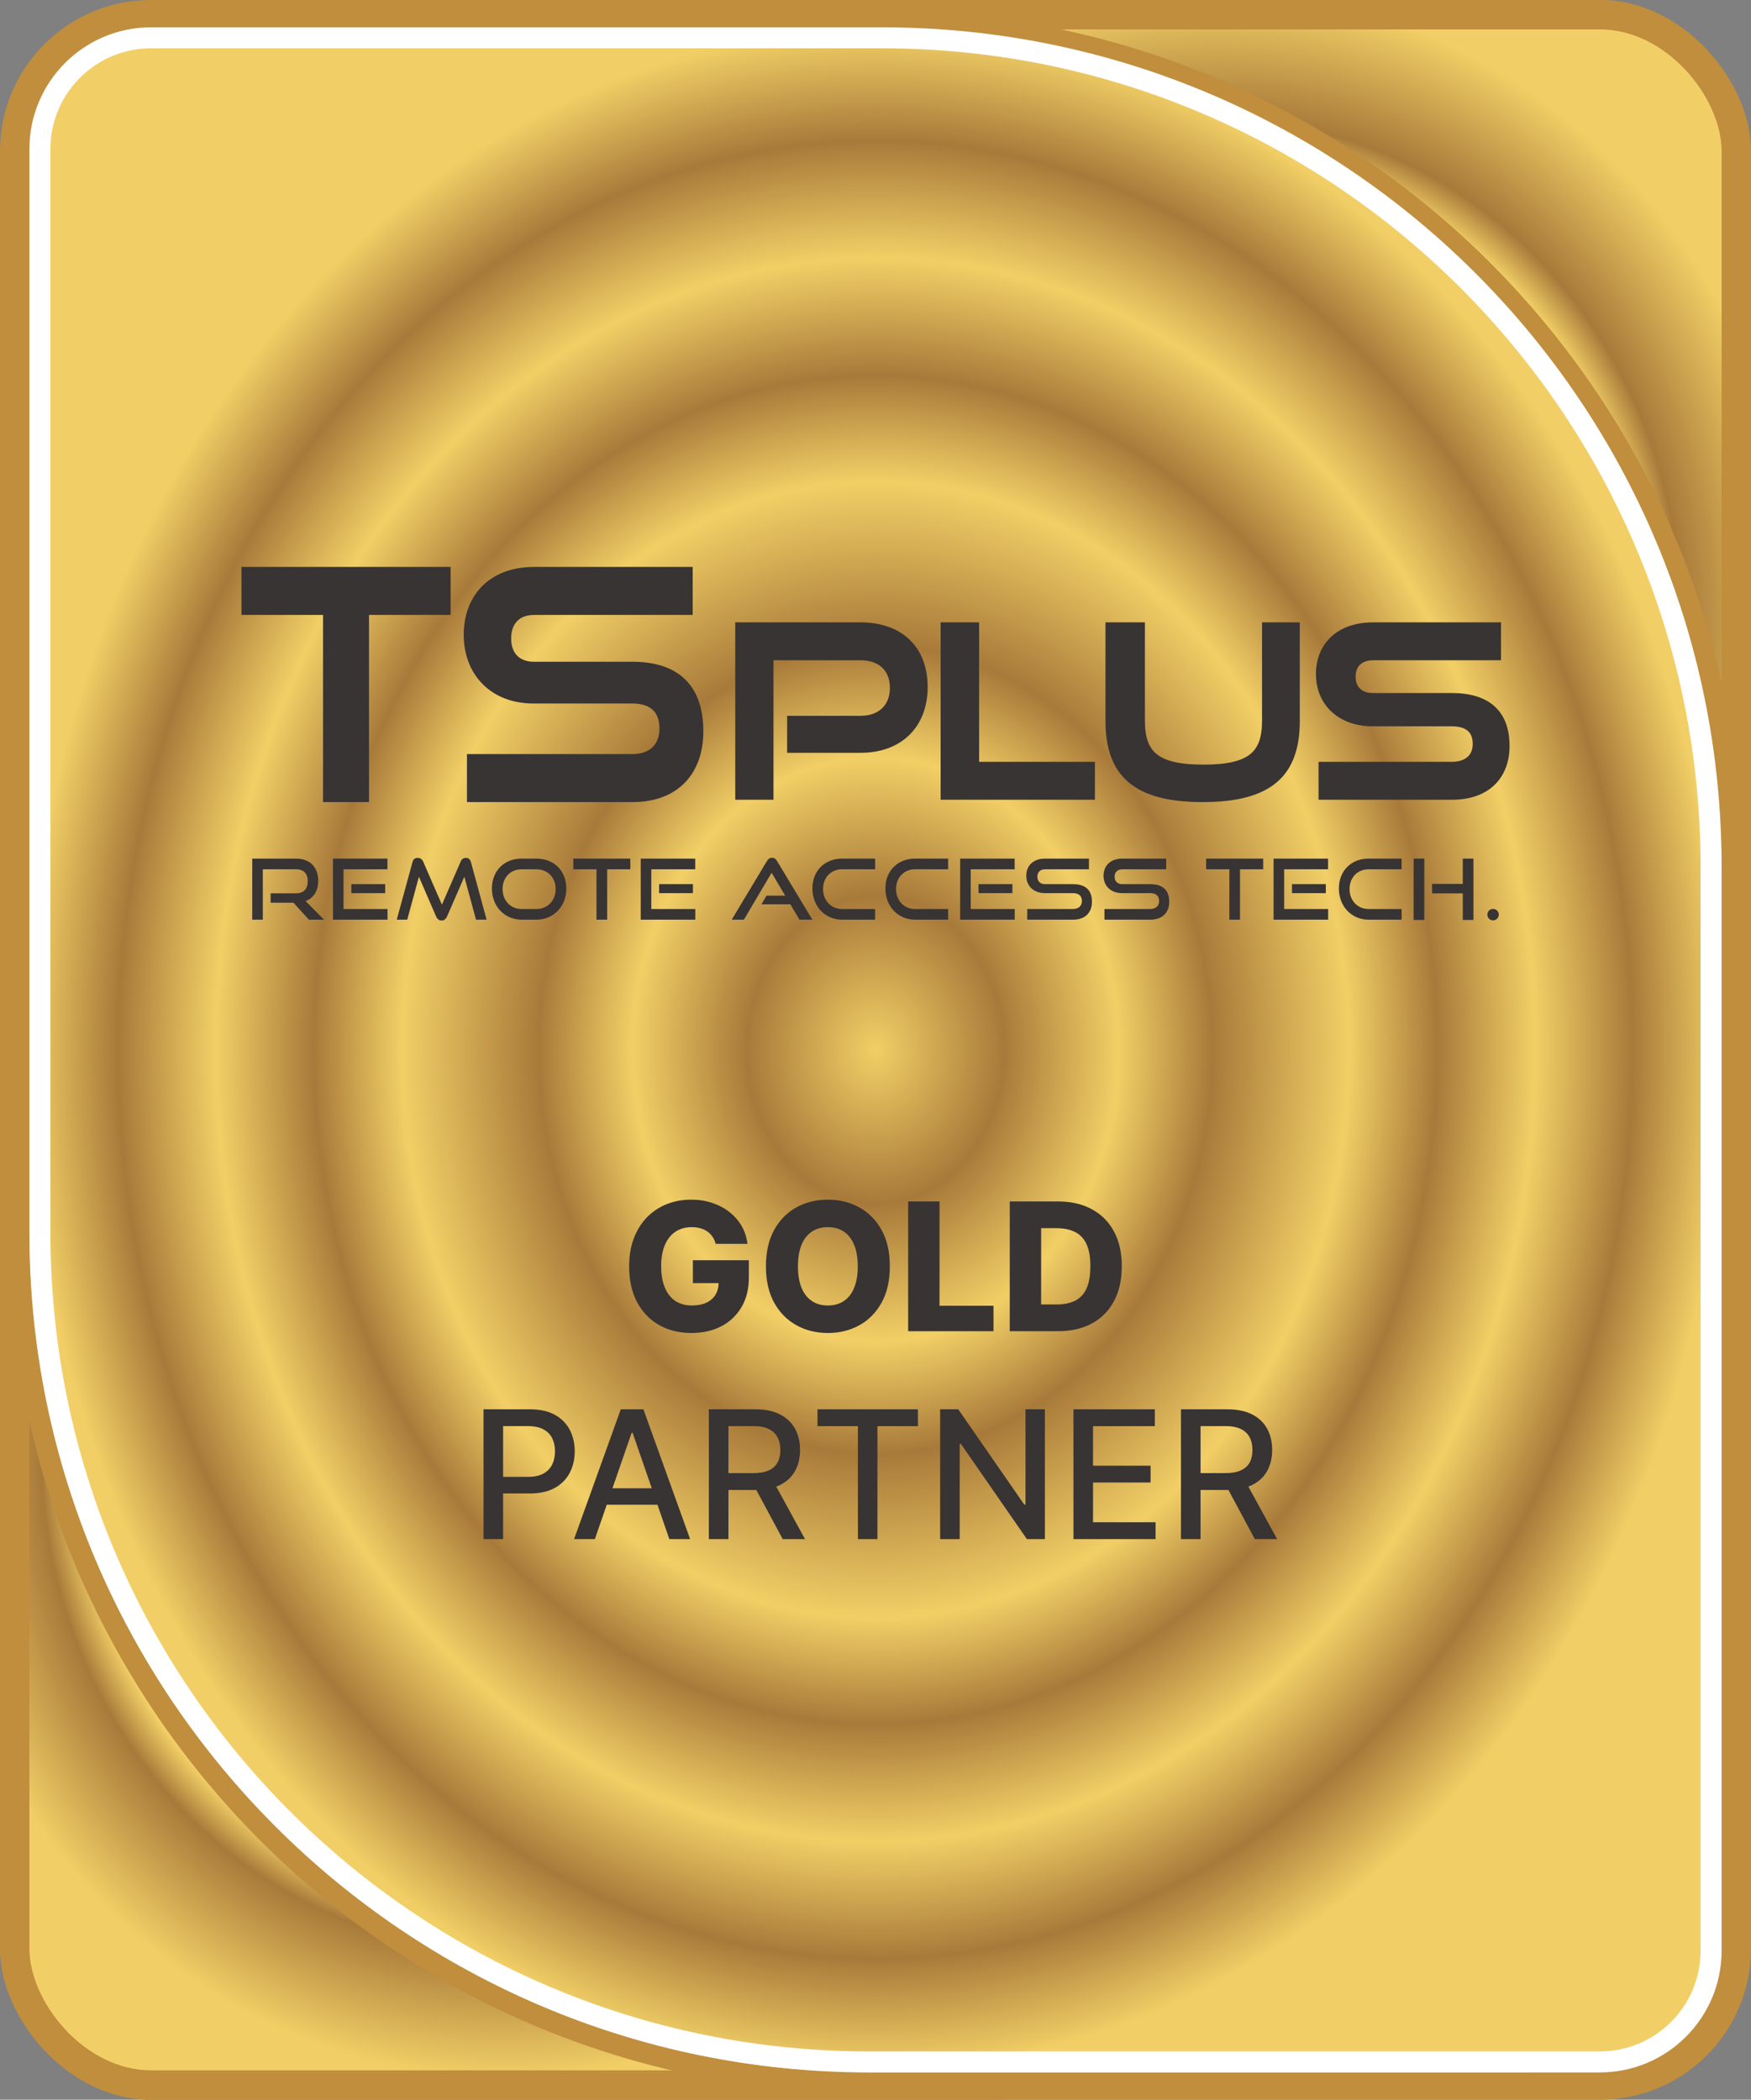 <svg width="834" height="1000" viewBox="0 0 834 1000" fill="none" xmlns="http://www.w3.org/2000/svg">
<rect x="0" y="0" width="834" height="1000" fill="#808080" stroke="none"/>
<rect x="7" y="7" width="820" height="986" rx="65" stroke="#C08E3D" stroke-width="14"/>
<rect x="294" y="7" width="533" height="553" rx="65" fill="url(#paint0_angular_8_59)" stroke="#C08E3D" stroke-width="14"/>
<rect x="540" y="993.001" width="533" height="553" rx="65" transform="rotate(-180 540 993.001)" fill="url(#paint1_angular_8_59)" stroke="#C08E3D" stroke-width="14"/>
<path d="M119.102 10.099C58.35 10.099 9.102 59.347 9.102 120.099V586.901C9.102 810.577 190.426 991.901 414.102 991.901H723.899C779.679 991.901 824.899 946.682 824.899 890.901V415.099C824.899 191.423 643.574 10.099 419.899 10.099H119.102Z" fill="url(#paint2_angular_8_59)" stroke="#C08E3D" stroke-width="10"/>
<path d="M19 71.001C19 41.73 42.729 18.001 72 18.001H420C638.152 18.001 815 194.849 815 413.001V929.001C815 958.272 791.271 982.001 762 982.001H414C195.848 982.001 19 805.153 19 587.001V71.001Z" fill="url(#paint3_angular_8_59)" stroke="white" stroke-width="10"/>
<path d="M230.3 733V671.182H252.335C257.145 671.182 261.129 672.057 264.288 673.808C267.448 675.559 269.812 677.953 271.382 680.992C272.951 684.01 273.736 687.411 273.736 691.194C273.736 694.998 272.941 698.418 271.351 701.457C269.782 704.475 267.407 706.87 264.228 708.641C261.069 710.392 257.094 711.267 252.305 711.267H237.152V703.359H251.46C254.498 703.359 256.963 702.835 258.855 701.789C260.747 700.723 262.135 699.274 263.021 697.442C263.906 695.611 264.349 693.529 264.349 691.194C264.349 688.86 263.906 686.787 263.021 684.976C262.135 683.165 260.737 681.746 258.825 680.72C256.933 679.694 254.438 679.181 251.339 679.181H239.627V733H230.3ZM283.335 733H273.434L295.68 671.182H306.456L328.702 733H318.802L301.325 682.411H300.842L283.335 733ZM284.995 708.792H317.111V716.64H284.995V708.792ZM337.629 733V671.182H359.664C364.454 671.182 368.428 672.007 371.587 673.657C374.767 675.307 377.141 677.591 378.711 680.509C380.28 683.407 381.065 686.757 381.065 690.56C381.065 694.344 380.27 697.674 378.681 700.551C377.111 703.409 374.736 705.633 371.557 707.222C368.398 708.812 364.423 709.607 359.634 709.607H342.942V701.578H358.789C361.807 701.578 364.262 701.145 366.154 700.28C368.066 699.415 369.464 698.157 370.35 696.507C371.235 694.857 371.678 692.875 371.678 690.56C371.678 688.226 371.225 686.204 370.319 684.493C369.434 682.783 368.035 681.475 366.124 680.569C364.232 679.644 361.747 679.181 358.668 679.181H346.956V733H337.629ZM368.146 705.109L383.42 733H372.795L357.823 705.109H368.146ZM389.366 679.211V671.182H437.209V679.211H417.921V733H408.624V679.211H389.366ZM497.676 671.182V733H489.104L457.681 687.663H457.108V733H447.781V671.182H456.414L487.866 716.58H488.44V671.182H497.676ZM511.282 733V671.182H550.039V679.211H520.609V698.046H548.017V706.045H520.609V724.971H550.401V733H511.282ZM562.498 733V671.182H584.532C589.322 671.182 593.296 672.007 596.455 673.657C599.635 675.307 602.009 677.591 603.579 680.509C605.149 683.407 605.933 686.757 605.933 690.56C605.933 694.344 605.138 697.674 603.549 700.551C601.979 703.409 599.605 705.633 596.425 707.222C593.266 708.812 589.292 709.607 584.502 709.607H567.81V701.578H583.657C586.676 701.578 589.131 701.145 591.022 700.28C592.934 699.415 594.332 698.157 595.218 696.507C596.103 694.857 596.546 692.875 596.546 690.56C596.546 688.226 596.093 686.204 595.188 684.493C594.302 682.783 592.904 681.475 590.992 680.569C589.1 679.644 586.615 679.181 583.536 679.181H571.825V733H562.498ZM593.014 705.109L608.288 733H597.663L582.691 705.109H593.014Z" fill="#383434"/>
<path d="M340.889 592.375C340.547 591.108 340.044 589.991 339.38 589.025C338.716 588.039 337.901 587.204 336.935 586.52C335.969 585.835 334.863 585.322 333.615 584.98C332.367 584.618 330.999 584.437 329.51 584.437C326.511 584.437 323.916 585.161 321.722 586.61C319.549 588.059 317.869 590.172 316.681 592.949C315.494 595.706 314.9 599.056 314.9 603C314.9 606.965 315.474 610.345 316.621 613.142C317.768 615.94 319.428 618.073 321.601 619.542C323.775 621.011 326.411 621.745 329.51 621.745C332.247 621.745 334.561 621.302 336.452 620.417C338.364 619.511 339.813 618.234 340.799 616.583C341.785 614.933 342.278 612.991 342.278 610.758L345.055 611.09H330.023V600.193H356.676V608.373C356.676 613.907 355.499 618.646 353.144 622.59C350.81 626.534 347.59 629.563 343.485 631.676C339.4 633.789 334.702 634.845 329.389 634.845C323.493 634.845 318.311 633.567 313.844 631.012C309.377 628.456 305.895 624.814 303.4 620.085C300.905 615.336 299.657 609.701 299.657 603.181C299.657 598.11 300.412 593.613 301.921 589.689C303.43 585.745 305.533 582.404 308.23 579.668C310.946 576.931 314.085 574.858 317.647 573.45C321.229 572.041 325.083 571.337 329.208 571.337C332.79 571.337 336.12 571.85 339.199 572.876C342.298 573.902 345.035 575.351 347.409 577.223C349.804 579.094 351.746 581.318 353.235 583.893C354.724 586.469 355.65 589.297 356.012 592.375H340.889ZM423.829 603.091C423.829 609.893 422.521 615.658 419.905 620.387C417.289 625.116 413.748 628.708 409.28 631.163C404.833 633.618 399.843 634.845 394.309 634.845C388.755 634.845 383.754 633.608 379.307 631.132C374.86 628.657 371.328 625.065 368.712 620.357C366.116 615.628 364.818 609.872 364.818 603.091C364.818 596.289 366.116 590.524 368.712 585.795C371.328 581.066 374.86 577.474 379.307 575.019C383.754 572.564 388.755 571.337 394.309 571.337C399.843 571.337 404.833 572.564 409.28 575.019C413.748 577.474 417.289 581.066 419.905 585.795C422.521 590.524 423.829 596.289 423.829 603.091ZM408.556 603.091C408.556 599.066 407.982 595.665 406.835 592.888C405.708 590.112 404.078 588.009 401.945 586.58C399.832 585.151 397.287 584.437 394.309 584.437C391.351 584.437 388.805 585.151 386.672 586.58C384.539 588.009 382.899 590.112 381.752 592.888C380.625 595.665 380.062 599.066 380.062 603.091C380.062 607.116 380.625 610.516 381.752 613.293C382.899 616.07 384.539 618.173 386.672 619.602C388.805 621.031 391.351 621.745 394.309 621.745C397.287 621.745 399.832 621.031 401.945 619.602C404.078 618.173 405.708 616.07 406.835 613.293C407.982 610.516 408.556 607.116 408.556 603.091ZM432.553 634V572.182H447.494V621.866H473.211V634H432.553ZM503.796 634H480.946V572.182H503.766C510.064 572.182 515.488 573.419 520.035 575.895C524.603 578.35 528.125 581.891 530.6 586.52C533.075 591.128 534.313 596.641 534.313 603.061C534.313 609.5 533.075 615.034 530.6 619.662C528.145 624.291 524.633 627.842 520.066 630.317C515.498 632.772 510.074 634 503.796 634ZM495.888 621.262H503.222C506.684 621.262 509.612 620.679 512.006 619.511C514.421 618.324 516.242 616.402 517.47 613.746C518.717 611.07 519.341 607.508 519.341 603.061C519.341 598.614 518.717 595.072 517.47 592.436C516.222 589.779 514.381 587.868 511.946 586.701C509.531 585.513 506.553 584.92 503.011 584.92H495.888V621.262Z" fill="#383434"/>
<path d="M173.756 381H174.756V380V291.867H212.626H213.626V290.867V272V271H212.626H117H116V272V290.867V291.867H117H154.87V380V381H155.87H173.756ZM327.93 291.867H328.93V290.867V272V271H327.93H254.415C243.988 271 235.827 274.305 230.272 279.932C224.721 285.555 221.868 293.401 221.868 302.305C221.868 311.446 224.941 319.398 230.555 325.069C236.171 330.743 244.256 334.056 254.133 334.056H301.172C305.808 334.056 309.26 335.207 311.549 337.319C313.824 339.419 315.1 342.61 315.1 347.021C315.1 351.041 313.834 354.291 311.529 356.536C309.223 358.784 305.764 360.133 301.172 360.133H224.417H223.417V361.133V380V381H224.417H301.172C312.094 381 320.337 377.545 325.844 371.659C331.34 365.784 334 357.605 334 348.358C334 337.715 331.171 329.615 325.544 324.185C319.923 318.761 311.675 316.161 301.172 316.161H254.274C250.541 316.161 247.614 315.005 245.62 312.986C243.626 310.966 242.458 307.972 242.458 304.088C242.458 300.196 243.596 297.165 245.591 295.11C247.582 293.06 250.54 291.867 254.415 291.867H327.93Z" fill="#383434" stroke="#383434" stroke-width="2"/>
<path d="M352.2 297.4H351.2V298.4V378.893V379.893H352.2H366.413H367.413V378.893V313.462H409.843C414.67 313.462 418.404 314.869 420.926 317.281C423.443 319.688 424.862 323.2 424.862 327.63C424.862 331.946 423.445 335.492 420.919 337.959C418.391 340.428 414.655 341.91 409.843 341.91H376.904H375.904V342.91V356.528V357.528H376.904H409.843C419.534 357.528 427.308 354.466 432.662 349.081C438.014 343.699 440.849 336.093 440.849 327.187C440.849 318.173 438.014 310.697 432.651 305.476C427.29 300.257 419.515 297.4 409.843 297.4H352.2ZM519.511 379.893H520.511V378.893V364.832V363.832H519.511H465.349V298.4V297.4H464.349H450.023H449.023V298.4V378.893V379.893H450.023H519.511ZM544.317 298.4V297.4H543.317H528.539H527.539V298.4V343.352C527.539 355.968 530.742 365.47 538.156 371.78C545.532 378.057 556.879 381 572.759 381C588.75 381 600.126 378.058 607.502 371.78C614.918 365.469 618.091 355.966 618.091 343.352V298.4V297.4H617.091H603.104H602.104V298.4V343.352C602.104 351.303 600.301 356.629 595.997 360.034C591.624 363.494 584.448 365.161 573.21 365.161C561.972 365.161 554.797 363.494 550.423 360.034C546.119 356.629 544.317 351.303 544.317 343.352V298.4ZM712.939 313.462H713.939V312.462V298.4V297.4H712.939H654.055C645.68 297.4 639.097 299.869 634.601 304.108C630.1 308.35 627.786 314.274 627.786 320.987C627.786 327.88 630.279 333.882 634.827 338.158C639.372 342.429 645.892 344.906 653.829 344.906H691.506C695.205 344.906 697.926 345.762 699.71 347.294C701.468 348.804 702.463 351.098 702.463 354.314C702.463 357.233 701.479 359.576 699.69 361.199C697.889 362.83 695.164 363.832 691.506 363.832H630.027H629.027V364.832V378.893V379.893H630.027H691.506C700.276 379.893 706.928 377.312 711.388 372.876C715.846 368.442 718 362.269 718 355.31C718 347.314 715.712 341.192 711.139 337.086C706.586 332.998 699.932 331.059 691.506 331.059H653.942C650.973 331.059 648.675 330.203 647.126 328.743C645.585 327.291 644.676 325.137 644.676 322.316C644.676 319.485 645.563 317.304 647.104 315.827C648.65 314.346 650.972 313.462 654.055 313.462H712.939Z" fill="#383434" stroke="#383434" stroke-width="2"/>
<path d="M154.34 438H147.14L139.78 429.92H128.9V425.44H141.02C144.66 425.44 146.58 423.36 146.58 419.6C146.58 415.84 144.5 414 141.02 414H125.18V438H120.14V408.92H141.02C147.66 408.92 151.58 413.04 151.58 419.52C151.58 424.32 149.34 427.72 145.58 429.16L154.34 438ZM184.575 438H158.575V408.92H184.535V414H163.615V432.92H184.575V438ZM183.455 425.36H167.335V421.08H183.455V425.36ZM231.767 438H226.727L221.167 417.56L212.927 436.48C212.367 437.72 211.567 438.4 210.327 438.4C209.127 438.4 208.247 437.72 207.727 436.48L199.527 417.56L193.967 438H188.967L196.447 410.64C196.807 409.24 197.607 408.56 198.967 408.56C200.047 408.56 201.047 409.16 201.527 410.28L210.487 430.84L219.447 410.28C219.927 409.16 220.807 408.56 221.887 408.56C223.127 408.56 223.927 409.24 224.327 410.64L231.767 438ZM255.495 438H248.415C240.295 438 234.295 431.6 234.295 423.16C234.295 414.6 240.295 408.92 248.415 408.92H255.495C263.895 408.92 269.735 414.72 269.735 423.16C269.735 431.6 263.775 438 255.495 438ZM248.415 432.92H255.495C260.855 432.92 264.655 428.88 264.655 423.4C264.655 417.92 260.855 414 255.495 414H248.415C243.215 414 239.375 417.88 239.375 423.4C239.375 428.88 243.175 432.92 248.415 432.92ZM289.182 438H284.102V414H273.062V408.92H300.222V414H289.182V438ZM331.171 438H305.171V408.92H331.131V414H310.211V432.92H331.171V438ZM330.051 425.36H313.931V421.08H330.051V425.36ZM386.92 438H380.8L376.44 430.68H362.68L365.08 426.56H374L367.52 415.68L354.32 438H348.52L365.24 410.16C365.84 409.16 366.6 408.52 367.72 408.52C368.84 408.52 369.56 409.16 370.16 410.16L386.92 438ZM416.823 438H401.063C392.943 438 386.943 431.6 386.943 423.16C386.943 414.6 392.943 408.92 401.063 408.92H416.823V414H401.063C395.863 414 392.023 417.88 392.023 423.4C392.023 428.88 395.823 432.92 401.063 432.92H416.823V438ZM451.587 438H435.827C427.707 438 421.707 431.6 421.707 423.16C421.707 414.6 427.707 408.92 435.827 408.92H451.587V414H435.827C430.627 414 426.787 417.88 426.787 423.4C426.787 428.88 430.587 432.92 435.827 432.92H451.587V438ZM483.311 438H457.311V408.92H483.271V414H462.351V432.92H483.311V438ZM482.191 425.36H466.071V421.08H482.191V425.36ZM511.063 438H489.263V432.92H511.063C513.783 432.92 515.303 431.4 515.303 429.12C515.303 426.64 513.783 425.36 511.063 425.36H497.703C492.223 425.36 488.823 421.88 488.823 417.08C488.823 412.4 491.983 408.92 497.783 408.92H518.663V414H497.783C495.463 414 494.103 415.36 494.103 417.56C494.103 419.76 495.503 421.08 497.743 421.08H511.063C516.943 421.08 520.103 423.84 520.103 429.48C520.103 434.36 517.143 438 511.063 438ZM547.858 438H526.058V432.92H547.858C550.578 432.92 552.098 431.4 552.098 429.12C552.098 426.64 550.578 425.36 547.858 425.36H534.498C529.018 425.36 525.618 421.88 525.618 417.08C525.618 412.4 528.778 408.92 534.578 408.92H555.458V414H534.578C532.258 414 530.898 415.36 530.898 417.56C530.898 419.76 532.298 421.08 534.538 421.08H547.858C553.738 421.08 556.898 423.84 556.898 429.48C556.898 434.36 553.938 438 547.858 438ZM590.611 438H585.531V414H574.491V408.92H601.651V414H590.611V438ZM632.6 438H606.6V408.92H632.56V414H611.64V432.92H632.6V438ZM631.48 425.36H615.36V421.08H631.48V425.36ZM667.592 438H651.832C643.712 438 637.712 431.6 637.712 423.16C637.712 414.6 643.712 408.92 651.832 408.92H667.592V414H651.832C646.632 414 642.792 417.88 642.792 423.4C642.792 428.88 646.592 432.92 651.832 432.92H667.592V438ZM701.796 438.12H696.716V425.48H682.076V420.96H696.716V408.92H701.796V438.12ZM678.396 438.12H673.316V408.92H678.396V438.12ZM713.872 435.6C713.872 437.12 712.672 438.32 711.112 438.32C709.592 438.32 708.432 437.12 708.432 435.6C708.432 434.08 709.592 432.88 711.112 432.88C712.672 432.88 713.872 434.08 713.872 435.6Z" fill="#383434"/>
<defs>
<radialGradient id="paint0_angular_8_59" cx="0" cy="0" r="1" gradientUnits="userSpaceOnUse" gradientTransform="translate(578.5 295.5) rotate(93.045) scale(329.465 307.255)">
<stop offset="0.151" stop-color="#A87A3A"/>
<stop offset="0.284" stop-color="#F2CF66"/>
<stop offset="0.501" stop-color="#A87A3A"/>
<stop offset="0.557" stop-color="#F2CF66"/>
<stop offset="0.611" stop-color="#A87A3A"/>
<stop offset="0.665" stop-color="#F2CF66"/>
<stop offset="0.722" stop-color="#A87A3A"/>
<stop offset="0.906" stop-color="#F2CF66"/>
<stop offset="1" stop-color="#F2CF66"/>
</radialGradient>
<radialGradient id="paint1_angular_8_59" cx="0" cy="0" r="1" gradientUnits="userSpaceOnUse" gradientTransform="translate(838.5 1295.5) rotate(93.045) scale(329.465 307.255)">
<stop offset="0.151" stop-color="#A87A3A"/>
<stop offset="0.284" stop-color="#F2CF66"/>
<stop offset="0.501" stop-color="#A87A3A"/>
<stop offset="0.557" stop-color="#F2CF66"/>
<stop offset="0.611" stop-color="#A87A3A"/>
<stop offset="0.665" stop-color="#F2CF66"/>
<stop offset="0.722" stop-color="#A87A3A"/>
<stop offset="0.906" stop-color="#F2CF66"/>
<stop offset="1" stop-color="#F2CF66"/>
</radialGradient>
<radialGradient id="paint2_angular_8_59" cx="0" cy="0" r="1" gradientUnits="userSpaceOnUse" gradientTransform="translate(417 501) rotate(90) scale(485.901 402.899)">
<stop stop-color="#F2CF66"/>
<stop offset="0.151" stop-color="#A87A3A"/>
<stop offset="0.286" stop-color="#F2CF66"/>
<stop offset="0.396" stop-color="#A87A3A"/>
<stop offset="0.557" stop-color="#F2CF66"/>
<stop offset="0.661" stop-color="#A87A3A"/>
<stop offset="0.776" stop-color="#F2CF66"/>
<stop offset="0.891" stop-color="#A87A3A"/>
<stop offset="1" stop-color="#F2CF66"/>
</radialGradient>
<radialGradient id="paint3_angular_8_59" cx="0" cy="0" r="1" gradientUnits="userSpaceOnUse" gradientTransform="translate(417 500.001) rotate(90) scale(487 403)">
<stop stop-color="#F2CF66"/>
<stop offset="0.151" stop-color="#A87A3A"/>
<stop offset="0.286" stop-color="#F2CF66"/>
<stop offset="0.396" stop-color="#A87A3A"/>
<stop offset="0.557" stop-color="#F2CF66"/>
<stop offset="0.661" stop-color="#A87A3A"/>
<stop offset="0.776" stop-color="#F2CF66"/>
<stop offset="0.891" stop-color="#A87A3A"/>
<stop offset="1" stop-color="#F2CF66"/>
</radialGradient>
</defs>
</svg>
